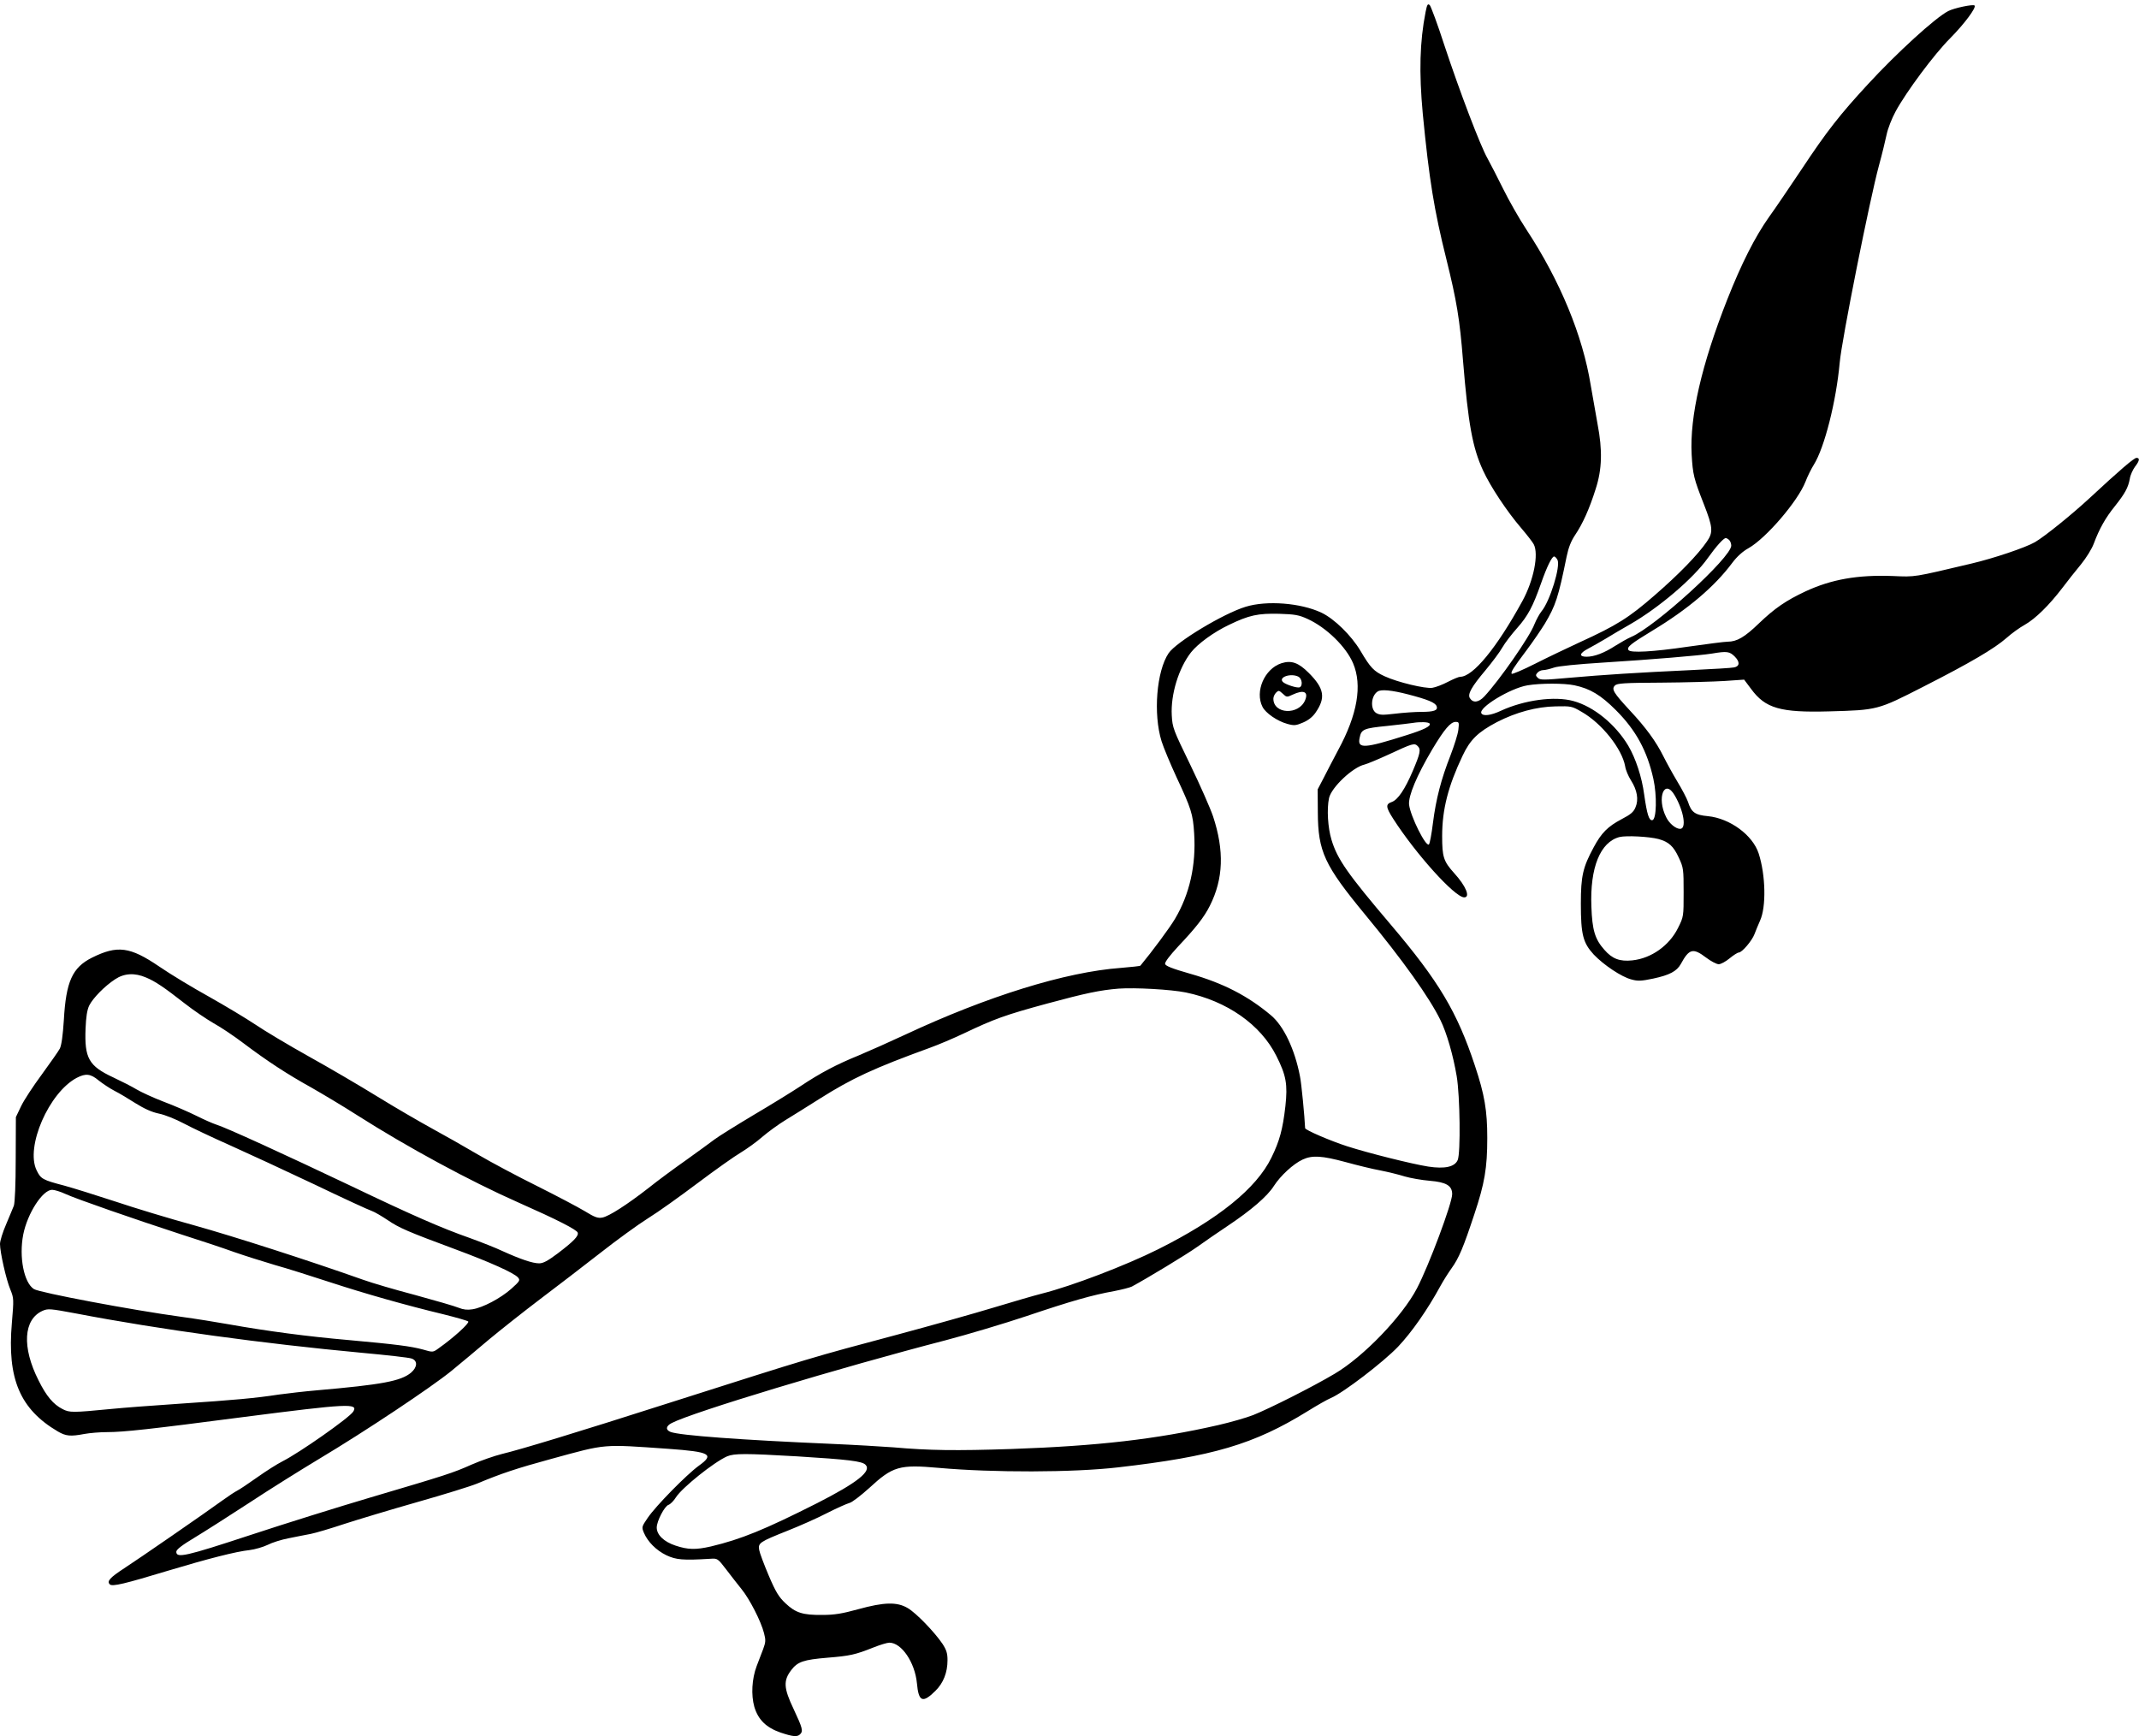 <?xml version="1.0" standalone="no"?>
<!DOCTYPE svg PUBLIC "-//W3C//DTD SVG 20010904//EN"
 "http://www.w3.org/TR/2001/REC-SVG-20010904/DTD/svg10.dtd">
<svg version="1.0" xmlns="http://www.w3.org/2000/svg"
 width="1280pt" height="1039pt" viewBox="0 0 1280 1039"
 preserveAspectRatio="xMidYMid meet">
<g transform="translate(0,1039) scale(0.1,-0.1)"
fill="#000000" stroke="none">
<path d="M8531 10319 c-35 -178 -40 -361 -17 -609 38 -393 68 -578 141 -870
62 -251 80 -357 100 -610 31 -378 57 -520 120 -656 44 -96 143 -245 228 -344
35 -41 69 -85 75 -97 31 -58 0 -216 -68 -340 -154 -281 -296 -453 -372 -453
-9 0 -42 -14 -73 -30 -32 -17 -74 -33 -94 -36 -43 -6 -207 33 -285 69 -65 30
-85 51 -144 151 -56 94 -157 193 -235 230 -124 58 -326 74 -453 35 -134 -41
-416 -211 -461 -278 -72 -107 -93 -363 -42 -527 12 -38 52 -134 89 -214 88
-188 99 -221 106 -338 12 -189 -27 -363 -115 -511 -32 -54 -135 -193 -207
-280 -2 -2 -54 -8 -116 -13 -331 -24 -800 -170 -1290 -399 -92 -43 -218 -99
-280 -125 -133 -54 -231 -106 -348 -184 -47 -31 -173 -109 -280 -172 -107 -64
-213 -130 -235 -147 -22 -17 -98 -72 -169 -123 -71 -50 -173 -125 -225 -167
-130 -101 -236 -169 -276 -177 -28 -5 -45 1 -107 39 -40 24 -167 91 -283 149
-115 57 -275 142 -355 189 -80 47 -203 117 -275 156 -71 39 -218 124 -325 190
-107 66 -293 175 -412 241 -120 67 -264 153 -320 191 -57 38 -182 113 -278
167 -96 53 -230 134 -297 180 -175 119 -250 129 -403 53 -117 -59 -155 -142
-168 -374 -6 -92 -14 -150 -24 -170 -9 -17 -58 -86 -108 -155 -51 -69 -107
-154 -124 -190 l-31 -65 -1 -250 c0 -155 -5 -261 -11 -280 -6 -16 -28 -67 -47
-113 -20 -46 -36 -98 -36 -116 0 -49 37 -214 62 -273 21 -52 21 -57 9 -200
-29 -334 49 -516 275 -649 48 -28 75 -31 159 -15 33 6 94 11 135 11 100 0 255
17 815 90 629 81 690 84 659 33 -22 -36 -321 -246 -424 -298 -30 -15 -98 -58
-150 -95 -52 -37 -106 -73 -120 -80 -14 -7 -52 -32 -85 -56 -110 -80 -513
-358 -592 -409 -84 -55 -105 -77 -86 -96 15 -15 88 3 353 83 233 70 404 114
483 122 32 4 81 18 108 31 27 14 84 32 127 40 42 9 102 20 132 26 30 6 121 33
202 60 80 26 276 85 434 130 159 45 320 95 359 111 146 61 236 91 445 148 333
91 300 88 700 60 251 -18 277 -33 182 -101 -73 -53 -257 -240 -306 -312 -36
-53 -37 -55 -23 -89 23 -54 73 -105 135 -135 58 -27 97 -31 262 -21 44 3 45 2
95 -63 27 -36 69 -89 92 -118 49 -60 117 -193 135 -264 11 -42 10 -54 -5 -95
-10 -26 -28 -72 -39 -102 -29 -77 -34 -173 -14 -244 23 -77 71 -124 157 -154
75 -25 100 -27 117 -10 19 19 15 36 -39 151 -60 126 -62 170 -14 233 38 50 73
62 216 74 136 11 167 18 275 61 40 16 83 29 96 29 73 0 153 -118 165 -243 10
-111 34 -121 110 -46 48 47 73 110 73 184 0 41 -6 61 -30 98 -48 71 -158 185
-208 214 -64 38 -141 36 -297 -7 -95 -26 -140 -34 -215 -34 -116 -1 -159 12
-221 71 -38 36 -57 66 -99 165 -28 66 -54 135 -57 153 -7 42 2 48 170 115 71
28 177 75 235 105 59 30 120 57 135 61 15 3 68 44 118 89 142 131 180 142 417
121 325 -29 804 -28 1072 3 567 65 814 138 1133 335 58 36 121 72 141 80 74
31 314 215 402 307 83 88 176 221 254 364 18 33 48 80 66 105 44 61 71 125
137 325 61 183 77 275 77 455 0 164 -16 259 -74 433 -106 321 -216 505 -502
842 -260 306 -321 393 -356 509 -22 72 -29 184 -15 250 14 64 142 185 213 201
16 4 81 31 144 60 144 67 154 70 174 50 20 -20 15 -43 -30 -149 -47 -110 -89
-172 -125 -185 -38 -13 -37 -30 7 -99 135 -211 370 -472 426 -472 38 0 11 67
-60 145 -64 71 -72 97 -72 222 0 159 36 299 122 480 45 96 92 142 206 202 115
59 237 92 352 94 92 2 97 1 155 -33 121 -69 241 -221 260 -325 3 -22 19 -60
35 -85 37 -58 47 -115 27 -161 -11 -28 -29 -43 -83 -71 -83 -44 -121 -82 -167
-168 -65 -120 -77 -172 -77 -338 0 -185 13 -234 77 -304 59 -62 166 -134 225
-149 39 -11 59 -10 131 5 98 21 141 44 165 87 50 92 73 98 151 39 29 -22 63
-40 76 -40 13 0 42 16 65 35 23 19 48 35 55 35 19 0 79 70 94 110 7 19 22 55
33 80 38 82 34 273 -8 403 -36 110 -172 210 -304 223 -77 7 -99 23 -119 86 -7
20 -35 74 -63 120 -27 45 -65 114 -84 152 -45 90 -104 171 -202 276 -97 105
-110 126 -88 148 13 13 54 16 278 17 145 1 315 6 379 10 l116 8 42 -56 c85
-116 175 -142 466 -134 291 8 291 8 563 147 281 143 426 228 500 293 30 27 79
62 108 78 64 36 146 117 224 219 31 41 82 106 113 143 31 38 65 93 76 123 34
91 71 156 126 224 61 77 80 111 90 165 3 22 18 54 31 72 28 36 30 53 9 53 -15
0 -101 -74 -282 -242 -106 -98 -267 -228 -325 -262 -57 -33 -247 -97 -383
-129 -347 -82 -331 -80 -468 -74 -211 8 -368 -20 -523 -92 -117 -55 -184 -101
-278 -191 -86 -83 -132 -110 -188 -110 -18 0 -125 -14 -238 -30 -211 -31 -344
-38 -355 -20 -11 18 13 37 143 116 212 128 372 263 479 407 27 36 62 68 97 87
105 60 294 280 340 397 12 32 35 78 50 102 64 102 134 379 155 611 11 131 181
983 235 1180 19 69 39 153 46 186 7 34 31 96 54 138 63 116 230 341 325 436
86 87 159 185 147 197 -9 9 -122 -15 -157 -33 -77 -39 -309 -251 -482 -439
-167 -181 -245 -280 -394 -505 -72 -107 -160 -238 -198 -290 -83 -118 -163
-275 -248 -490 -155 -393 -226 -703 -214 -930 7 -121 13 -144 73 -297 54 -138
57 -168 18 -224 -54 -79 -169 -197 -312 -321 -154 -134 -226 -180 -452 -283
-69 -32 -187 -88 -262 -126 -75 -38 -139 -65 -142 -61 -6 10 8 33 90 142 39
52 87 123 108 157 65 109 81 157 131 403 11 53 26 92 51 129 45 67 85 155 123
276 38 117 41 231 11 387 -10 57 -29 162 -41 233 -48 297 -183 624 -384 930
-43 65 -106 176 -140 245 -34 69 -76 150 -93 181 -43 75 -167 401 -259 679
-40 124 -80 231 -87 239 -12 11 -16 5 -25 -40z m1817 -3161 c7 -7 12 -22 12
-33 0 -71 -458 -488 -600 -547 -19 -8 -61 -32 -93 -52 -68 -44 -127 -66 -173
-66 -47 0 -43 21 9 48 23 12 70 39 104 59 34 21 100 60 146 86 173 99 382 277
467 398 50 70 94 119 107 119 5 0 14 -5 21 -12z m-1028 -118 c20 -37 -45 -249
-96 -309 -12 -15 -31 -50 -42 -77 -27 -73 -210 -336 -300 -432 -34 -36 -67
-40 -86 -10 -15 24 9 67 94 168 39 47 85 108 100 135 16 28 56 80 89 117 64
72 94 129 142 265 36 103 66 163 79 163 5 0 14 -9 20 -20z m-1495 -354 c112
-51 230 -166 272 -265 56 -132 26 -307 -89 -519 -28 -54 -68 -128 -87 -167
l-36 -69 1 -136 c1 -236 39 -317 283 -613 225 -272 386 -498 451 -632 37 -75
76 -210 97 -335 20 -118 24 -461 6 -502 -18 -41 -77 -54 -176 -39 -96 15 -360
81 -487 122 -99 32 -250 97 -250 108 -3 67 -22 270 -31 311 -31 161 -97 300
-173 364 -138 116 -284 192 -484 249 -109 31 -148 47 -150 59 -2 11 29 51 77
103 107 113 157 177 191 245 81 161 87 329 19 535 -17 50 -78 188 -136 308
-102 210 -107 222 -111 296 -7 125 41 282 115 377 41 52 137 122 228 165 120
58 173 69 300 66 94 -3 118 -7 170 -31z m2556 -225 c32 -32 30 -59 -5 -65 -11
-3 -127 -10 -256 -16 -324 -15 -525 -28 -729 -46 -156 -14 -175 -14 -189 0
-13 12 -13 18 -2 30 7 9 23 16 35 16 12 0 41 7 64 15 26 9 136 20 294 30 287
18 578 42 652 54 89 15 105 13 136 -18z m-959 -172 c94 -20 157 -58 248 -149
120 -120 187 -244 224 -411 22 -99 19 -242 -6 -247 -20 -4 -32 34 -49 153 -14
106 -51 217 -95 292 -77 129 -207 235 -329 268 -112 31 -295 6 -435 -59 -58
-27 -104 -33 -115 -15 -21 33 173 151 276 168 78 13 220 13 281 0z m-997 -54
c119 -31 163 -49 172 -71 9 -25 -15 -34 -92 -34 -38 0 -110 -5 -158 -11 -76
-9 -91 -8 -113 5 -35 24 -30 102 10 128 21 14 84 8 181 -17z m130 -175 c9 -15
-32 -36 -137 -69 -255 -81 -296 -83 -282 -17 10 52 23 58 166 72 73 8 142 16
153 18 42 7 94 6 100 -4z m172 -37 c-3 -27 -25 -95 -47 -153 -56 -142 -87
-262 -105 -404 -8 -66 -19 -124 -24 -129 -18 -18 -111 169 -119 238 -5 52 46
174 139 331 72 120 109 164 140 164 20 0 21 -3 16 -47z m1296 -395 c54 -94 70
-198 31 -198 -26 0 -65 32 -83 69 -60 117 -10 238 52 129z m-98 -259 c61 -17
89 -42 121 -111 28 -60 29 -69 29 -208 0 -144 0 -146 -33 -212 -52 -106 -160
-183 -274 -195 -75 -8 -120 9 -167 63 -57 64 -73 118 -78 259 -9 233 53 386
168 416 40 10 177 3 234 -12z m-9050 -829 c55 -23 108 -59 232 -156 51 -40
128 -92 171 -117 44 -24 124 -78 178 -119 142 -107 261 -185 407 -266 70 -40
194 -114 275 -166 300 -191 673 -393 962 -521 235 -104 350 -163 357 -181 7
-20 -24 -52 -120 -125 -59 -44 -86 -59 -111 -59 -39 0 -112 25 -218 73 -42 20
-129 54 -195 78 -171 60 -345 136 -723 317 -383 182 -736 344 -795 362 -22 7
-76 31 -120 53 -44 22 -131 60 -195 84 -63 24 -136 58 -163 74 -26 16 -89 48
-140 72 -146 68 -172 115 -165 292 3 70 9 111 22 138 22 44 92 116 155 157 54
36 117 40 186 10z m6221 -89 c246 -51 448 -192 542 -380 59 -117 68 -170 54
-300 -16 -140 -35 -209 -84 -309 -90 -184 -318 -368 -678 -548 -192 -96 -516
-220 -695 -265 -44 -11 -174 -49 -290 -84 -115 -35 -372 -107 -569 -160 -525
-140 -505 -134 -1371 -410 -556 -178 -886 -278 -1002 -306 -44 -11 -125 -39
-180 -63 -114 -51 -153 -63 -606 -197 -186 -55 -510 -156 -719 -225 -386 -127
-443 -140 -443 -100 0 13 33 39 110 85 61 37 207 130 325 207 118 78 307 196
420 264 273 163 672 429 791 526 53 44 155 128 225 188 71 59 210 169 309 244
99 75 260 198 357 274 98 77 226 170 285 207 60 37 194 133 299 212 105 79
221 161 257 182 36 22 94 63 129 94 35 30 97 75 138 100 41 25 134 83 205 128
195 123 322 182 660 305 50 18 142 57 205 87 181 86 244 109 498 178 226 61
314 80 427 89 96 7 312 -5 401 -23z m-6505 -527 c24 -19 66 -47 93 -61 28 -14
85 -48 127 -75 53 -33 97 -53 140 -62 36 -7 102 -34 149 -59 47 -25 171 -84
275 -130 105 -47 332 -152 505 -234 173 -83 329 -155 346 -160 17 -6 59 -31
95 -55 68 -46 118 -68 404 -174 205 -76 353 -142 375 -169 14 -16 10 -22 -40
-67 -64 -57 -172 -114 -233 -123 -30 -5 -55 -2 -82 9 -21 9 -138 43 -259 76
-122 32 -261 73 -311 91 -333 118 -776 260 -1008 325 -150 41 -364 106 -477
144 -113 37 -250 80 -305 95 -130 34 -141 40 -166 92 -68 140 74 465 240 553
54 28 83 25 132 -16z m7461 -488 c69 -19 163 -42 208 -50 46 -9 111 -25 146
-36 34 -10 102 -22 150 -26 98 -8 134 -29 134 -80 0 -54 -140 -429 -211 -564
-88 -168 -319 -408 -491 -510 -129 -77 -391 -209 -489 -248 -41 -16 -135 -43
-209 -60 -372 -85 -723 -125 -1237 -143 -334 -11 -493 -9 -708 10 -66 5 -235
15 -375 21 -534 23 -902 50 -957 71 -31 12 -29 35 6 53 124 65 1001 330 1641
496 129 34 348 99 485 145 267 90 390 125 523 149 46 9 93 21 105 27 91 49
326 191 392 238 44 32 125 87 180 124 141 94 239 178 278 240 40 62 116 132
172 158 58 27 116 23 257 -15z m-7660 -191 c65 -30 414 -151 693 -242 110 -35
252 -82 315 -105 63 -22 174 -57 245 -78 72 -20 220 -67 330 -103 214 -70 455
-138 679 -192 76 -19 143 -38 148 -43 9 -9 -86 -96 -178 -161 -33 -24 -34 -24
-92 -7 -74 20 -160 31 -447 57 -243 21 -491 54 -715 94 -74 13 -202 34 -285
45 -294 40 -850 145 -882 166 -60 38 -90 192 -64 326 25 127 116 268 173 268
14 0 50 -11 80 -25z m63 -715 c500 -96 1126 -181 1707 -235 152 -14 288 -29
302 -35 36 -13 34 -51 -4 -84 -61 -51 -175 -72 -565 -106 -71 -6 -173 -18
-225 -25 -144 -22 -266 -33 -595 -55 -165 -11 -347 -25 -405 -31 -238 -23
-253 -23 -296 -1 -55 28 -97 78 -143 171 -101 199 -91 366 24 417 32 14 45 13
200 -16z m4315 -855 c308 -19 388 -29 409 -50 39 -38 -48 -107 -289 -230 -315
-159 -455 -216 -635 -259 -92 -21 -138 -20 -213 5 -69 23 -112 64 -112 108 0
38 47 129 71 136 11 4 31 24 44 45 37 58 227 210 306 245 44 18 108 18 419 0z"/>
<path d="M7668 6421 c-101 -33 -160 -169 -113 -261 19 -38 90 -86 149 -102 40
-11 51 -10 93 8 31 13 57 33 75 59 62 89 53 145 -40 238 -62 62 -104 77 -164
58z m103 -81 c21 -12 26 -55 6 -63 -15 -6 -85 17 -100 32 -29 29 49 55 94 31z
m-36 -107 c66 31 96 18 75 -33 -38 -91 -190 -84 -190 9 0 11 7 27 16 36 15 15
18 14 40 -6 23 -22 25 -22 59 -6z"/>
</g>
</svg>
